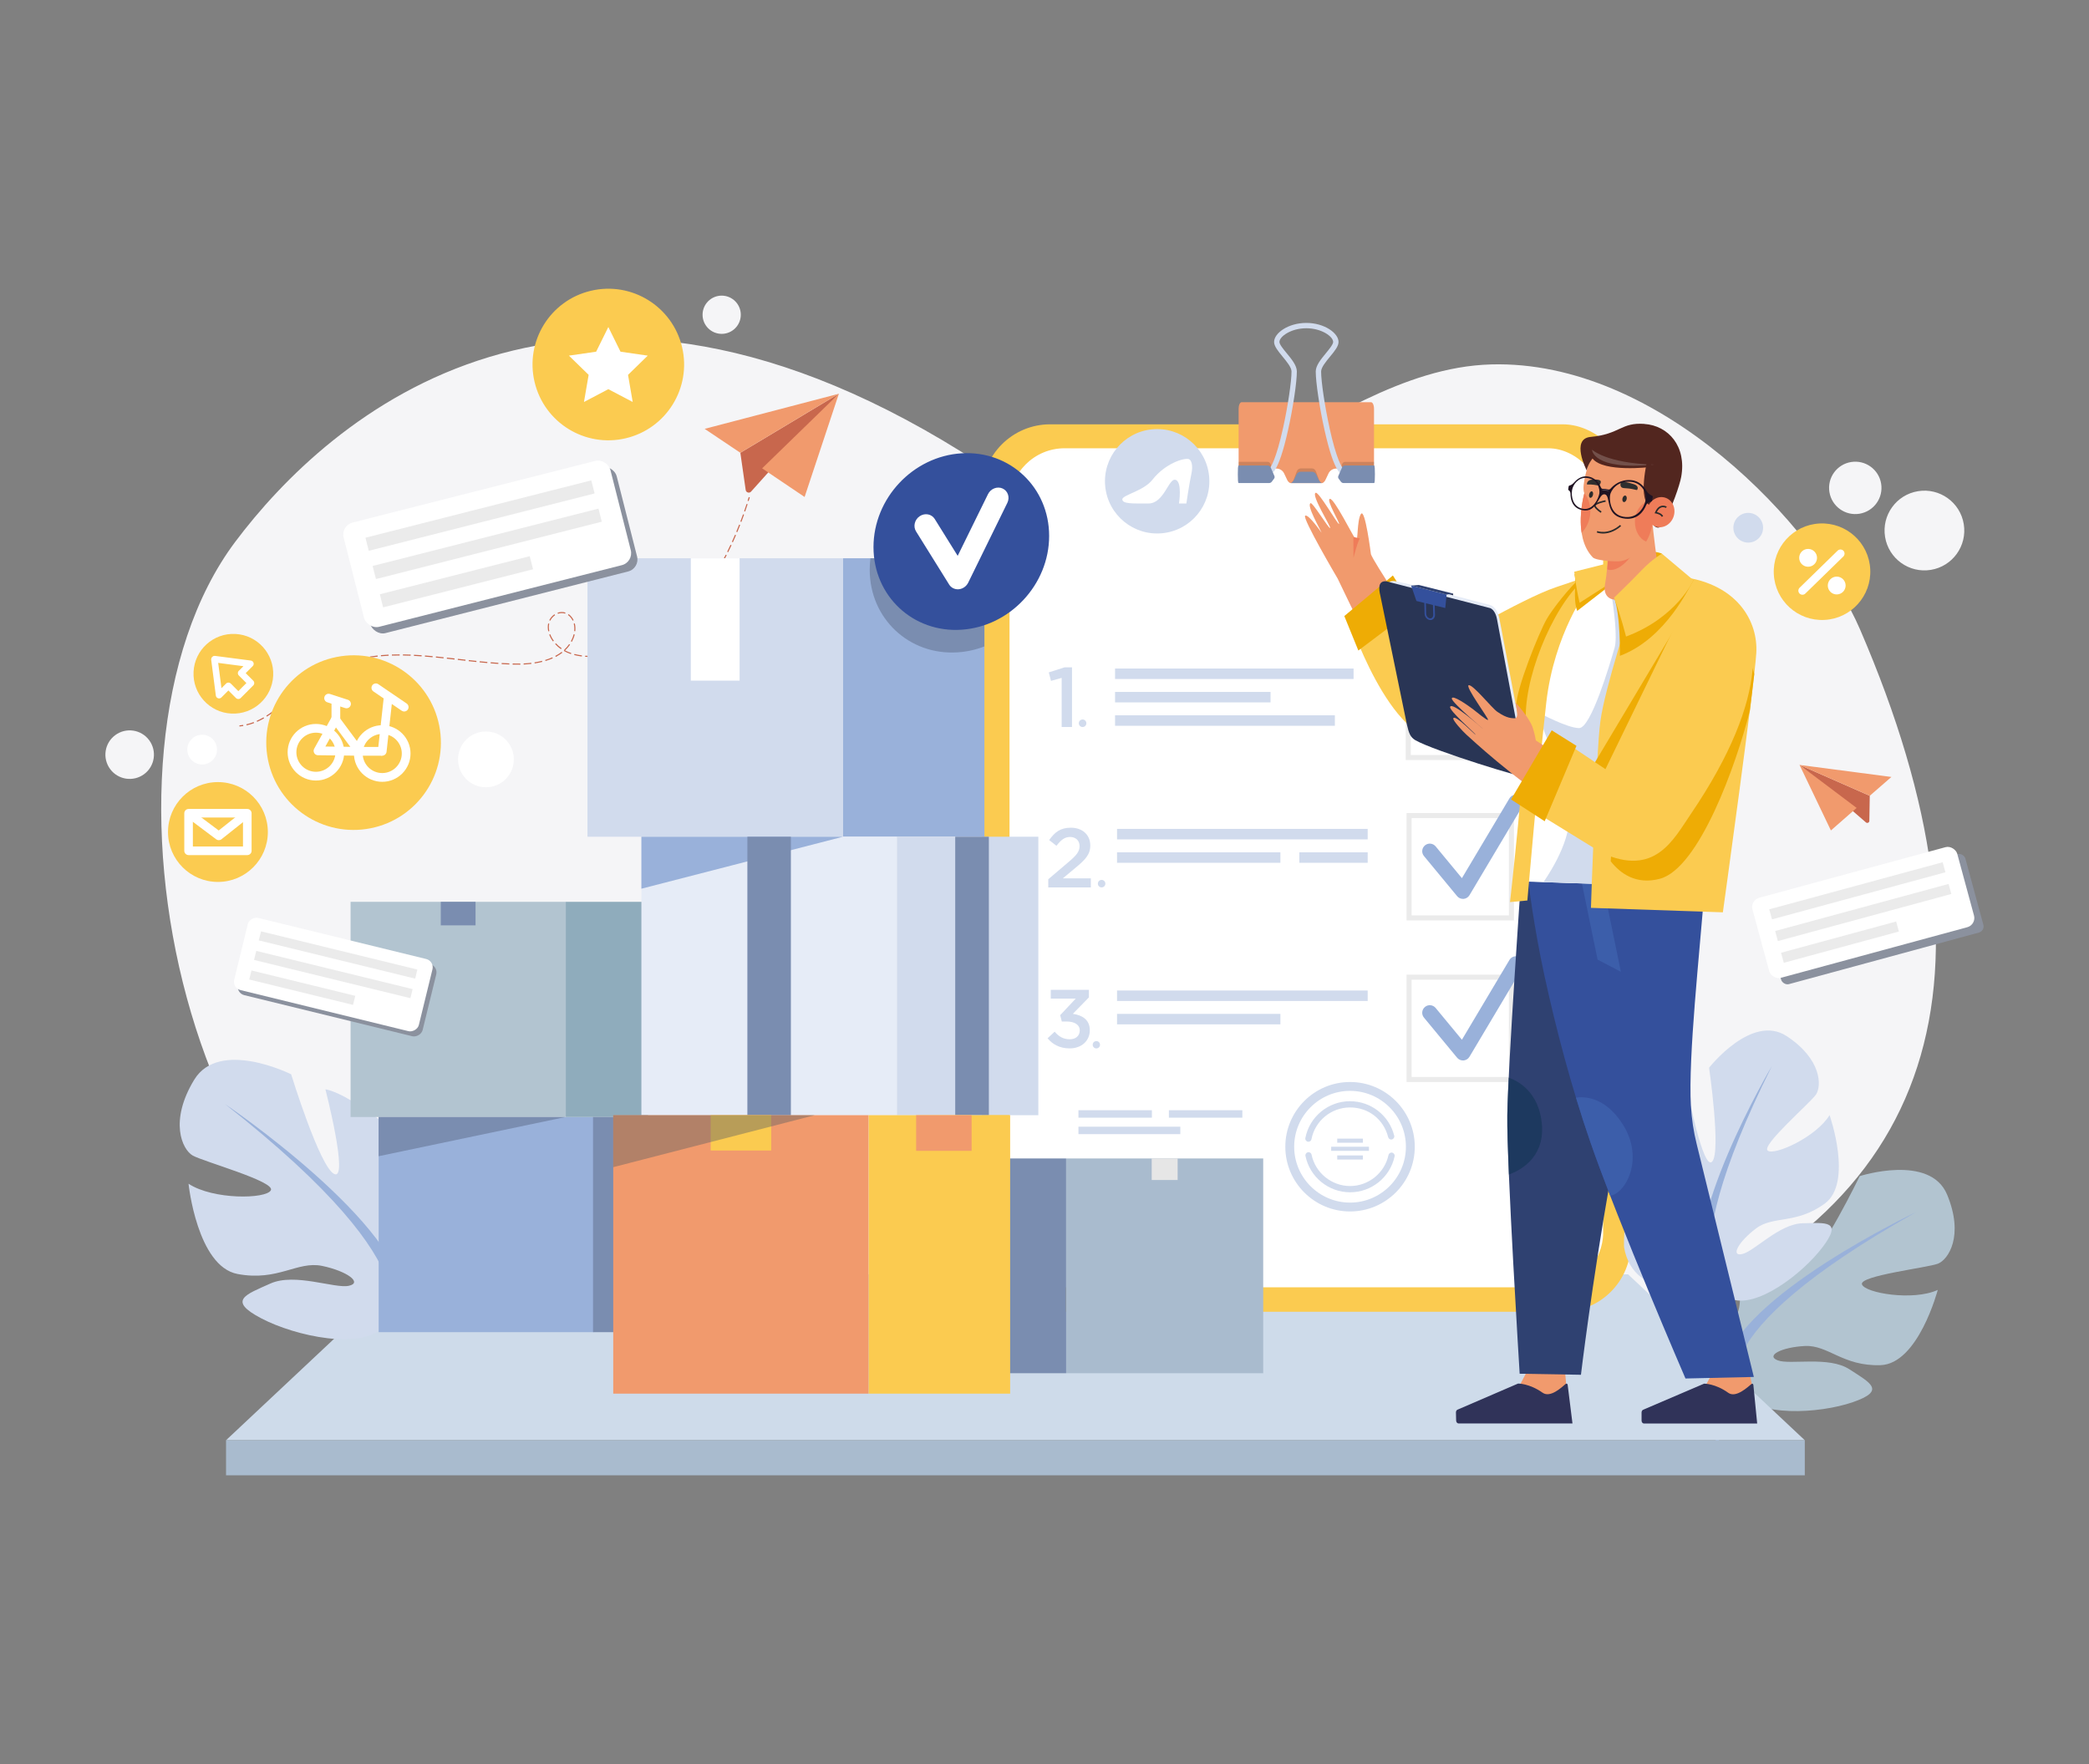 <?xml version="1.0" encoding="UTF-8"?>
<svg xmlns="http://www.w3.org/2000/svg" viewBox="0 0 752 635">
  <rect x="0" y="0" width="752" height="635" fill="#808080" stroke="none"/>
  <defs>
    <style>
      .cls-1 {
        fill: #636363;
        opacity: .44;
      }

      .cls-1, .cls-2 {
        mix-blend-mode: multiply;
      }

      .cls-3 {
        fill: #d1dbed;
      }

      .cls-4 {
        fill: #7a8db0;
      }

      .cls-5 {
        fill: #2b2b2b;
      }

      .cls-6 {
        fill: #c8674d;
      }

      .cls-7 {
        fill: #34509c;
      }

      .cls-8, .cls-9 {
        fill: #fff;
      }

      .cls-10 {
        fill: #cedbea;
      }

      .cls-11 {
        fill: #fbcb50;
      }

      .cls-12 {
        fill: #b2c4d0;
      }

      .cls-13 {
        fill: #f19a6d;
      }

      .cls-14 {
        fill: #3c5eaa;
      }

      .cls-15 {
        fill: #eeac05;
      }

      .cls-16 {
        fill: #52261f;
      }

      .cls-17 {
        isolation: isolate;
      }

      .cls-18 {
        fill: #2f4171;
      }

      .cls-9 {
        opacity: .3;
      }

      .cls-19 {
        opacity: .15;
      }

      .cls-20 {
        fill: #73504a;
      }

      .cls-21 {
        fill: #8b919e;
      }

      .cls-22 {
        fill: #293555;
      }

      .cls-23 {
        fill: #383838;
      }

      .cls-24 {
        fill: #2f2f2f;
      }

      .cls-25 {
        fill: #ef7c59;
      }

      .cls-26 {
        fill: #a9bbce;
      }

      .cls-27 {
        fill: #ebebeb;
      }

      .cls-28 {
        fill: #303359;
      }

      .cls-29 {
        fill: #f5f5f7;
      }

      .cls-30 {
        fill: #010101;
      }

      .cls-31 {
        fill: #99b1da;
      }

      .cls-32 {
        fill: #e6ecf7;
      }

      .cls-33 {
        fill: #8facbc;
      }

      .cls-34 {
        fill: #1f1322;
      }

      .cls-2 {
        fill: #143556;
        opacity: .65;
      }

      .cls-35 {
        fill: #e6e6e6;
      }
    </style>
  </defs>
  <g class="cls-17">
    <g id="Layer_1">
      <g>
        <g>
          <path class="cls-12" d="M669.48,423.34s-14.14,29.17-19.18,30.48c-5.04,1.3,7.22-27.3,7.22-27.3-10.05.32-33.78,15.76-33.78,15.76,0,0,5.66,31.17.45,31.2-5.21.02-3.6-27.86-3.6-27.86-9.23,4.12-16.75,16.49-16.75,16.49-8.85,19.7,16.9,30.05,16.9,30.05l5.72,9.03c5.72,9.03,28.35,7.73,40.5,3.56,12.16-4.18,6.26-6.99-1.2-11.84-7.46-4.85-21.36-1.52-25.81-3.22-4.45-1.7,1.34-4.73,9.75-5.17,8.41-.44,13.65,7.35,27.26,6.9,13.61-.46,20.59-27.08,20.59-27.08-8.91,4.08-26.23,1.11-27.28-2.01-1.05-3.12,23.64-5.99,27.36-7.44,3.72-1.46,9.45-10.01,3.3-24.84-6.15-14.83-31.47-6.68-31.47-6.68Z"/>
          <path class="cls-31" d="M620.74,492.14s1.73,10.85-3.38,24.2l.62,4.8s4.93-17.24,8.49-19.98c0,0-17.78-19.19,63.25-64.82,0,0-64.43,30.46-68.97,55.79Z"/>
        </g>
        <path class="cls-29" d="M536.75,131.18c-63.6,1.81-113.23,81.73-183.89,35.76-147.01-95.65-234.97-16.18-268.17,28.09-58.51,78.02-16.64,265.27,85.84,282.92,41.67,7.18,399.11,5.46,415.34-.32,112.53-40.04,137.74-125.93,83.69-251.1-16.18-37.46-72.27-97.07-132.81-95.35Z"/>
        <g>
          <polygon class="cls-10" points="144.99 458.72 81.37 518.44 649.69 518.44 586.07 458.72 144.99 458.72"/>
          <rect class="cls-26" x="81.37" y="518.44" width="568.32" height="12.63"/>
        </g>
        <g>
          <g>
            <rect class="cls-11" x="353.46" y="152.74" width="233.61" height="319.46" rx="24.58" ry="24.58"/>
            <rect class="cls-8" x="363.41" y="161.36" width="213.7" height="302.04" rx="19.84" ry="19.84"/>
          </g>
          <g>
            <path class="cls-13" d="M493.55,144.78h-46.59c-.59,0-1.08,1.05-1.08,2.36v21.53h13.62c1.17,0,2.24.68,2.75,1.74l1.17,2.46c.17.37.75,1.03,1.16,1.03h11.34c.41,0,.98-.67,1.16-1.03l1.17-2.46c.51-1.06,1.58-1.74,2.75-1.74h13.62v-21.53c0-1.3-.48-2.36-1.08-2.36Z"/>
            <g class="cls-19">
              <path class="cls-30" d="M456.33,166.25h-10.44v2.41h12.08l-.56-1.56c-.19-.52-.61-.85-1.08-.85Z"/>
              <path class="cls-30" d="M483.11,167.11l-.56,1.56h12.08v-2.41h-10.44c-.47,0-.89.33-1.08.85Z"/>
              <path class="cls-30" d="M474.77,172.55l-1.01-2.76c-.27-.72-.83-1.18-1.45-1.18h-4.1c-.62,0-1.18.46-1.45,1.18l-1.02,2.76c-.17.47-.75,1.34-1.16,1.34h11.34c-.41,0-.98-.86-1.16-1.34Z"/>
            </g>
            <path class="cls-3" d="M478.58,153.86c-1.68-7.64-3-16.49-3-20.14,0-1.45,1.71-3.53,3.22-5.36,1.64-1.99,3.05-3.71,3.05-5.27,0-3.17-5.07-6.85-11.6-6.85s-11.6,3.68-11.6,6.85c0,1.56,1.42,3.28,3.05,5.27,1.51,1.83,3.22,3.91,3.22,5.36,0,3.65-1.32,12.5-3,20.14-2.51,11.39-4.53,14.79-5.22,14.99h-3.14v1.93h3.14c.93,0,3.42,0,6.99-16.02,1.77-7.91,3.15-17.15,3.15-21.04,0-2.14-1.86-4.4-3.66-6.58-1.23-1.49-2.61-3.18-2.61-4.05,0-1.94,4.15-4.93,9.67-4.93s9.67,2.99,9.67,4.93c0,.87-1.39,2.56-2.61,4.05-1.8,2.19-3.66,4.45-3.66,6.58,0,3.89,1.38,13.13,3.15,21.04,3.58,16.02,6.06,16.02,6.99,16.02h3.14v-1.93h-3.11c-.72-.2-2.74-3.6-5.25-14.99Z"/>
            <g>
              <path class="cls-4" d="M457.41,168.27c-.19-.43-.61-.71-1.08-.71h-10.44c-.26,0-.3,1.42-.3,3.16s.04,3.16.3,3.16h10.98c.37,0,.72-.18.95-.48l.83-1.12c.2-.27.24-.63.11-.94l-1.34-3.08Z"/>
              <path class="cls-4" d="M494.63,167.56h-10.44c-.47,0-.89.28-1.08.71l-1.34,3.08c-.13.31-.09.67.11.94l.83,1.12c.22.3.57.48.95.48h10.98c.26,0,.3-1.42.3-3.16s-.04-3.16-.3-3.16Z"/>
              <path class="cls-4" d="M474.77,172.86l-1.01-2.13c-.27-.56-.83-.91-1.45-.91h-4.1c-.62,0-1.18.36-1.45.91l-1.02,2.13c-.17.37-.75,1.03-1.16,1.03h11.34c-.41,0-.98-.67-1.16-1.03Z"/>
            </g>
          </g>
          <g>
            <rect class="cls-3" x="388.22" y="399.65" width="26.44" height="2.68"/>
            <rect class="cls-3" x="420.78" y="399.65" width="26.44" height="2.68"/>
            <rect class="cls-3" x="388.22" y="405.58" width="36.67" height="2.68"/>
          </g>
          <g>
            <g>
              <path class="cls-27" d="M506.04,273.59h38.65v-38.65h-38.65v38.65ZM507.86,236.76h35.01v35.01h-35.01v-35.01Z"/>
              <path class="cls-31" d="M546.81,228.7c-1.3-.77-2.97-.35-3.74.95l-17.11,28.72-9.46-11.44c-.96-1.16-2.68-1.33-3.84-.36-1.16.96-1.33,2.68-.36,3.84l11.93,14.43c.52.63,1.29.99,2.1.99.07,0,.14,0,.21,0,.89-.07,1.68-.56,2.14-1.32l19.09-32.05c.77-1.3.35-2.97-.95-3.74Z"/>
            </g>
            <g>
              <g>
                <rect class="cls-3" x="401.4" y="240.65" width="85.86" height="3.77"/>
                <rect class="cls-3" x="401.4" y="257.49" width="79.13" height="3.77"/>
                <rect class="cls-3" x="401.4" y="249.07" width="55.97" height="3.77"/>
              </g>
              <g>
                <polygon class="cls-3" points="377.54 242.04 378.34 245.09 382.18 244.02 382.18 261.7 385.9 261.7 385.9 240.21 383.27 240.21 377.54 242.04"/>
                <path class="cls-3" d="M389.71,258.99c-.75,0-1.36.61-1.36,1.36s.61,1.36,1.36,1.36,1.36-.61,1.36-1.36-.61-1.36-1.36-1.36Z"/>
              </g>
            </g>
          </g>
          <g>
            <g>
              <path class="cls-27" d="M506.34,331.33h38.65v-38.65h-38.65v38.65ZM508.16,294.5h35.01v35.01h-35.01v-35.01Z"/>
              <path class="cls-31" d="M547.11,286.44c-1.3-.77-2.97-.35-3.74.95l-17.11,28.72-9.46-11.44c-.96-1.16-2.68-1.33-3.84-.36-1.16.96-1.33,2.68-.36,3.84l11.93,14.43c.52.63,1.29.99,2.1.99.07,0,.14,0,.21,0,.89-.07,1.68-.56,2.14-1.32l19.09-32.05c.77-1.3.35-2.97-.95-3.74Z"/>
            </g>
            <g>
              <g>
                <path class="cls-3" d="M386.97,312.54c3.72-3.09,5.51-4.87,5.51-8.2,0-3.84-2.85-6.39-6.99-6.39-3.78,0-5.78,1.6-7.81,4.45l2.63,2.06c1.63-2.12,2.97-3.18,4.9-3.18s3.42,1.21,3.42,3.3c0,1.91-1.06,3.27-3.97,5.72l-7.3,6.21v2.94h15.32v-3.27h-10.08l4.36-3.63Z"/>
                <path class="cls-3" d="M396.56,316.74c-.74,0-1.35.6-1.35,1.35s.6,1.35,1.35,1.35,1.35-.6,1.35-1.35-.6-1.35-1.35-1.35Z"/>
              </g>
              <g>
                <rect class="cls-3" x="402.11" y="298.38" width="90.23" height="3.77"/>
                <g>
                  <rect class="cls-3" x="467.74" y="306.81" width="24.6" height="3.77"/>
                  <rect class="cls-3" x="402.11" y="306.81" width="58.81" height="3.77"/>
                </g>
              </g>
            </g>
          </g>
          <g>
            <g>
              <path class="cls-27" d="M506.34,389.49h38.65v-38.65h-38.65v38.65ZM508.16,352.66h35.01v35.01h-35.01v-35.01Z"/>
              <path class="cls-31" d="M547.11,344.6c-1.3-.77-2.97-.35-3.74.95l-17.11,28.72-9.46-11.44c-.96-1.16-2.68-1.33-3.84-.36-1.16.96-1.33,2.68-.36,3.84l11.93,14.43c.52.63,1.29.99,2.1.99.07,0,.14,0,.21,0,.89-.07,1.68-.56,2.14-1.33l19.09-32.05c.77-1.3.35-2.97-.95-3.74Z"/>
            </g>
            <g>
              <rect class="cls-3" x="402.11" y="356.55" width="90.23" height="3.77"/>
              <rect class="cls-3" x="402.11" y="364.97" width="58.81" height="3.77"/>
            </g>
            <g>
              <path class="cls-3" d="M386.2,364.96l5.78-5.92v-2.73h-13.72v3.17h8.98l-5.6,5.95.59,2.28h1.69c2.9,0,4.77,1.16,4.77,3.2s-1.54,3.2-3.58,3.2c-2.31,0-3.97-.98-5.45-2.73l-2.55,2.37c1.75,2.13,4.32,3.64,7.94,3.64,4.3,0,7.26-2.73,7.26-6.55s-2.81-5.42-6.1-5.89Z"/>
              <path class="cls-3" d="M394.67,374.76c-.73,0-1.32.59-1.32,1.32s.59,1.32,1.32,1.32,1.32-.59,1.32-1.32-.59-1.32-1.32-1.32Z"/>
            </g>
          </g>
          <g>
            <path class="cls-3" d="M501.16,414.92c-.61-.13-1.2.26-1.33.86-1.39,6.47-7.21,11.16-13.83,11.16s-12.52-4.75-13.86-11.29c-.12-.61-.72-1-1.32-.87-.61.12-1,.72-.88,1.32,1.55,7.59,8.31,13.09,16.06,13.09s14.42-5.44,16.03-12.93c.13-.61-.26-1.2-.86-1.33Z"/>
            <path class="cls-3" d="M485.99,396.4c-7.84,0-14.61,5.58-16.09,13.26-.12.61.28,1.2.89,1.32.07.01.14.02.21.02.53,0,1-.37,1.1-.91,1.28-6.63,7.12-11.44,13.89-11.44s12.14,4.4,13.72,10.69c.15.6.76.97,1.36.82.6-.15.97-.76.82-1.36-1.83-7.29-8.37-12.39-15.9-12.39Z"/>
            <path class="cls-3" d="M485.99,389.49c-12.85,0-23.3,10.45-23.3,23.3s10.45,23.3,23.3,23.3,23.3-10.45,23.3-23.3-10.45-23.3-23.3-23.3ZM485.99,432.9c-11.09,0-20.11-9.02-20.11-20.11s9.02-20.11,20.11-20.11,20.11,9.02,20.11,20.11-9.02,20.11-20.11,20.11Z"/>
            <g>
              <rect class="cls-3" x="481.38" y="409.87" width="9.23" height="1.48"/>
              <rect class="cls-3" x="481.38" y="415.92" width="9.23" height="1.48"/>
              <rect class="cls-3" x="479.2" y="412.79" width="13.59" height="1.48"/>
            </g>
          </g>
        </g>
        <g>
          <path class="cls-3" d="M632.04,442.26c6.3-4.76,14.47-1.46,24.81-8.98,10.34-7.52,1.76-31.87,1.76-31.87-4.78,7.86-19.8,14.66-22.26,12.79-2.46-1.87,15.23-17.09,17.35-20.17,2.12-3.09,2.08-12.75-10.5-21.04-12.58-8.29-27.96,11.36-27.96,11.36,0,0,4.36,30.11,1.13,33.77-3.23,3.66-8.75-25.01-8.75-25.01-7.64,5.54-17.96,30.01-17.96,30.01,0,0,20.79,21.25,16.76,24.01-4.03,2.76-17.45-19.76-17.45-19.76-5.01,8.06-4.34,21.62-4.34,21.62,3.49,19.96,28.94,14.46,28.94,14.46l9.2,4c9.2,4,26.09-8.9,33.35-18.54,7.25-9.64,1.18-8.73-7.16-8.57-8.35.16-17.4,10.05-21.75,11.07-4.36,1.02-1.45-4.38,4.86-9.14Z"/>
          <path class="cls-31" d="M613.55,463.44s7.05,7.52,10.1,20.59l3.01,3.41s-5.23-15.99-3.91-19.99c0,0-23.91-5.56,15.06-83.64,0,0-34.05,57.56-24.25,79.63Z"/>
        </g>
        <g>
          <g>
            <path class="cls-6" d="M268.43,176.37c.13.94,1.31,1.3,1.94.59l31.61-35.23-35.47,21.26,1.92,13.38Z"/>
            <polygon class="cls-13" points="266.51 162.99 301.98 141.73 253.66 154.37 266.51 162.99"/>
            <polygon class="cls-13" points="289.64 178.9 301.98 141.73 274.35 168.59 289.64 178.9"/>
          </g>
          <g>
            <path class="cls-6" d="M269.12,180.25l.38.12c.14-.44.28-.88.41-1.32l-.38-.12c-.13.44-.27.88-.41,1.32Z"/>
            <path class="cls-6" d="M160.84,237.11c.92.1,1.84.2,2.76.31l.04-.39c-.92-.1-1.84-.21-2.76-.31l-.04.39Z"/>
            <path class="cls-6" d="M206.7,227.18l.39.04c.1-.95.06-1.92-.18-2.82l-.38.1c.22.86.27,1.78.17,2.68Z"/>
            <path class="cls-6" d="M206.14,223.42l.36-.17c-.41-.87-1.08-1.69-1.82-2.19l-.22.33c.68.46,1.3,1.22,1.69,2.03Z"/>
            <path class="cls-6" d="M203.44,220.89l.12-.38c-.91-.29-1.91-.27-2.85.06l.13.37c.86-.3,1.77-.32,2.6-.06Z"/>
            <path class="cls-6" d="M149,236.09c.89.04,1.82.1,2.76.17l.03-.39c-.95-.07-1.88-.12-2.77-.17l-.02.39Z"/>
            <path class="cls-6" d="M156.9,236.7c.92.09,1.84.19,2.76.28l.04-.39c-.92-.1-1.84-.19-2.76-.28l-.04.39Z"/>
            <path class="cls-6" d="M152.95,236.35c.89.07,1.79.15,2.76.24l.04-.39c-.97-.09-1.88-.17-2.77-.24l-.03.39Z"/>
            <path class="cls-6" d="M164.78,237.55c.92.11,1.84.21,2.76.31l.04-.39c-.92-.1-1.84-.21-2.76-.31l-.04.39Z"/>
            <path class="cls-6" d="M176.61,238.78c.95.08,1.88.15,2.77.21l.03-.39c-.88-.06-1.81-.13-2.76-.21l-.03.39Z"/>
            <path class="cls-6" d="M197.74,227.18c-.19-.88-.23-1.8-.03-2.67l-.38-.09c-.21.93-.17,1.9.03,2.84l.39-.08Z"/>
            <path class="cls-6" d="M184.54,238.84v.39c.92.02,1.85.04,2.77.02v-.39c-.93.02-1.85,0-2.77-.02Z"/>
            <path class="cls-6" d="M180.57,239.06c.95.05,1.88.1,2.78.13v-.39c-.88-.03-1.81-.08-2.75-.13l-.02.39Z"/>
            <path class="cls-6" d="M145.05,235.96c.89.01,1.83.04,2.77.07l.02-.39c-.95-.04-1.88-.06-2.78-.07v.39Z"/>
            <path class="cls-6" d="M172.66,238.42c.92.09,1.84.18,2.76.26l.03-.39c-.92-.08-1.84-.17-2.76-.26l-.04.39Z"/>
            <path class="cls-6" d="M168.72,238c.92.1,1.84.2,2.76.3l.04-.39c-.92-.1-1.84-.2-2.76-.3l-.04.39Z"/>
            <path class="cls-6" d="M108.14,247.64l.25.3c.78-.65,1.43-1.17,2.16-1.72l-.24-.31c-.73.56-1.39,1.08-2.18,1.74Z"/>
            <path class="cls-6" d="M102.16,252.84l.26.3c.74-.63,1.47-1.27,2.09-1.83l-.26-.3c-.63.55-1.35,1.19-2.09,1.82Z"/>
            <path class="cls-6" d="M99.1,255.35l.24.31c.68-.52,1.39-1.1,2.17-1.75l-.25-.3c-.77.65-1.48,1.22-2.15,1.74Z"/>
            <path class="cls-6" d="M105.13,250.23l.26.3c.67-.59,1.38-1.21,2.09-1.82l-.26-.3c-.71.61-1.42,1.24-2.09,1.82Z"/>
            <path class="cls-6" d="M88.69,260.72l.09.38c.89-.2,1.79-.48,2.68-.81l-.14-.37c-.87.33-1.75.6-2.62.8Z"/>
            <path class="cls-6" d="M95.87,257.62l.21.33c.75-.47,1.5-.99,2.3-1.57l-.23-.32c-.79.58-1.54,1.09-2.28,1.56Z"/>
            <path class="cls-6" d="M188.49,238.82l.02.39s.24-.01.25-.01c.86-.05,1.71-.12,2.53-.22l-.05-.39c-.89.11-1.83.19-2.75.23Z"/>
            <path class="cls-6" d="M92.41,259.48l.16.36c.82-.36,1.65-.79,2.49-1.27l-.2-.34c-.82.47-1.65.89-2.45,1.25Z"/>
            <path class="cls-6" d="M125.42,238.08l.12.38c.87-.27,1.77-.52,2.66-.75l-.1-.38c-.9.23-1.8.48-2.68.75Z"/>
            <path class="cls-6" d="M111.27,245.19l.23.32c.75-.54,1.52-1.07,2.28-1.56l-.21-.33c-.77.5-1.54,1.02-2.3,1.57Z"/>
            <path class="cls-6" d="M137.11,235.84l.03.39c.9-.08,1.84-.14,2.76-.19l-.02-.39c-.93.04-1.87.11-2.78.19Z"/>
            <path class="cls-6" d="M129.26,237.05l.09.38c.89-.2,1.8-.38,2.71-.54l-.07-.39c-.92.16-1.84.34-2.73.55Z"/>
            <path class="cls-6" d="M133.17,236.31l.06.39c.89-.14,1.81-.26,2.74-.35l-.04-.39c-.93.1-1.86.22-2.76.36Z"/>
            <path class="cls-6" d="M114.58,242.99l.21.34c.79-.48,1.59-.94,2.4-1.37l-.19-.35c-.81.43-1.62.9-2.42,1.38Z"/>
            <path class="cls-6" d="M141.09,236c.9-.03,1.83-.04,2.77-.04v-.39c-.94,0-1.88.01-2.78.04v.39Z"/>
            <path class="cls-6" d="M118.05,241.05l.18.35c.82-.41,1.66-.81,2.5-1.17l-.16-.36c-.85.37-1.69.76-2.52,1.18Z"/>
            <path class="cls-6" d="M121.68,239.41l.15.37c.85-.34,1.72-.66,2.59-.96l-.13-.37c-.88.3-1.76.62-2.61.97Z"/>
            <path class="cls-6" d="M251.29,215.34l.31.25c.57-.71,1.14-1.46,1.7-2.21l-.32-.24c-.55.75-1.12,1.48-1.69,2.2Z"/>
            <path class="cls-6" d="M248.73,218.36l.29.26c.61-.68,1.22-1.39,1.81-2.11l-.3-.25c-.59.72-1.2,1.42-1.8,2.1Z"/>
            <path class="cls-6" d="M253.68,212.18l.32.23c.53-.74,1.07-1.51,1.59-2.29l-.33-.22c-.52.77-1.05,1.54-1.58,2.28Z"/>
            <path class="cls-6" d="M243.12,223.94l.26.3c.69-.6,1.38-1.23,2.06-1.88l-.27-.28c-.67.64-1.36,1.27-2.04,1.87Z"/>
            <path class="cls-6" d="M236.82,228.69l.21.33c.77-.5,1.55-1.02,2.3-1.57l-.23-.32c-.75.54-1.52,1.06-2.28,1.56Z"/>
            <path class="cls-6" d="M255.91,208.91l.33.22c.5-.77,1-1.56,1.48-2.35l-.34-.21c-.48.79-.98,1.58-1.48,2.34Z"/>
            <path class="cls-6" d="M246.01,221.24l.28.28c.65-.64,1.3-1.32,1.93-2.01l-.29-.27c-.63.68-1.28,1.35-1.92,1.99Z"/>
            <path class="cls-6" d="M240.06,226.43l.24.31c.73-.55,1.47-1.14,2.18-1.73l-.25-.3c-.71.59-1.44,1.17-2.16,1.72Z"/>
            <path class="cls-6" d="M266.52,187.73l.37.14c.33-.86.65-1.73.96-2.61l-.37-.13c-.31.87-.64,1.75-.96,2.6Z"/>
            <path class="cls-6" d="M267.87,184.01l.37.13c.3-.87.6-1.76.89-2.63l-.37-.12c-.29.87-.58,1.76-.89,2.63Z"/>
            <path class="cls-6" d="M258,205.55l.34.2c.47-.79.93-1.6,1.39-2.41l-.34-.19c-.45.81-.92,1.62-1.38,2.4Z"/>
            <path class="cls-6" d="M265.05,191.41l.36.15c.35-.85.7-1.71,1.04-2.58l-.37-.14c-.34.86-.69,1.72-1.04,2.57Z"/>
            <path class="cls-6" d="M259.96,202.11l.35.19c.44-.81.87-1.63,1.29-2.46l-.35-.18c-.42.82-.85,1.65-1.29,2.45Z"/>
            <path class="cls-6" d="M261.78,198.6l.35.18c.41-.82.81-1.66,1.2-2.5l-.36-.17c-.39.84-.79,1.68-1.2,2.49Z"/>
            <path class="cls-6" d="M263.47,195.03l.36.16c.38-.83.76-1.69,1.12-2.54l-.36-.16c-.36.85-.74,1.7-1.12,2.53Z"/>
            <path class="cls-6" d="M229.87,232.39l.16.36c.85-.36,1.69-.76,2.52-1.17l-.18-.35c-.82.41-1.67.8-2.5,1.16Z"/>
            <path class="cls-6" d="M199.89,236.11l.18.35c.86-.45,1.66-.95,2.37-1.5l-.24-.31c-.69.53-1.47,1.03-2.31,1.46Z"/>
            <path class="cls-6" d="M205.21,232.07l-.33-.22c-.5.73-1.11,1.42-1.79,2.05l.11.12s-.03-.02-.05-.03l-.19.34c.81.45,1.66.81,2.57,1.12l.12-.37c-.79-.26-1.53-.58-2.24-.94.68-.63,1.28-1.32,1.79-2.06Z"/>
            <path class="cls-6" d="M201.94,233.68l.23-.32c-.75-.52-1.44-1.13-2.05-1.79l-.29.27c.63.69,1.34,1.31,2.12,1.85Z"/>
            <path class="cls-6" d="M197.73,223.26l.36.17c.39-.81.99-1.49,1.73-1.98l-.22-.33c-.8.53-1.45,1.27-1.87,2.14Z"/>
            <path class="cls-6" d="M196.25,237.56l.11.38c.93-.28,1.81-.6,2.63-.96l-.16-.36c-.8.36-1.67.67-2.58.95Z"/>
            <path class="cls-6" d="M197.7,228.43c.32.85.77,1.68,1.36,2.47l.32-.23c-.56-.76-1-1.56-1.31-2.37l-.37.14Z"/>
            <path class="cls-6" d="M206.5,228.32c-.21.88-.56,1.73-.99,2.52l.35.19c.45-.82.81-1.71,1.03-2.62l-.38-.09Z"/>
            <path class="cls-6" d="M222.39,234.85l.09.38c.91-.21,1.8-.45,2.69-.72l-.11-.38c-.88.26-1.77.5-2.67.71Z"/>
            <path class="cls-6" d="M226.18,233.78l.12.37c.88-.29,1.76-.61,2.62-.95l-.15-.37c-.85.34-1.72.66-2.59.94Z"/>
            <path class="cls-6" d="M206.69,235.79c.87.23,1.79.4,2.75.52l.05-.39c-.94-.12-1.85-.29-2.7-.51l-.1.38Z"/>
            <path class="cls-6" d="M233.42,230.68l.19.35c.81-.43,1.62-.9,2.42-1.38l-.21-.34c-.79.48-1.59.94-2.4,1.37Z"/>
            <path class="cls-6" d="M192.41,238.42l.06.39c.95-.15,1.87-.33,2.74-.55l-.1-.38c-.86.22-1.77.4-2.7.55Z"/>
            <path class="cls-6" d="M218.52,235.61l.06.39c.89-.14,1.81-.31,2.74-.51l-.08-.39c-.92.2-1.83.37-2.72.51Z"/>
            <path class="cls-6" d="M210.66,236.03l-.03.39c.89.07,1.83.09,2.79.07v-.39c-.96.02-1.88,0-2.76-.06Z"/>
            <path class="cls-6" d="M214.6,236.04l.02.39c.89-.05,1.83-.14,2.78-.26l-.05-.39c-.94.12-1.86.21-2.75.26Z"/>
            <path class="cls-6" d="M86.18,261.12l.03.39c.46-.04.93-.1,1.38-.17l-.06-.39c-.45.07-.9.13-1.36.17Z"/>
          </g>
        </g>
        <g>
          <polygon class="cls-13" points="549.58 493.88 547.31 498.19 545.61 500.31 557.39 508.75 563.78 498.2 563.44 494.36 549.58 493.88"/>
          <path class="cls-28" d="M563.64,498.15c-1.29,1.07-5.5,5.19-8.33,3.19-4.77-3.37-8.83-3.3-8.83-3.3l-21.8,9.4c-.35.14-.58.55-.57,1l.07,2.92c.01.58.41,1.05.89,1.05h40.99l-1.73-13.9c-.05-.39-.41-.58-.67-.36Z"/>
          <polygon class="cls-13" points="616.63 493.93 614.26 498.23 612.51 500.34 624.02 508.76 630.64 498.24 629.31 492.15 616.63 493.93"/>
          <path class="cls-28" d="M630.51,498.19c-1.31,1.06-5.6,5.18-8.37,3.18-4.66-3.36-8.7-3.29-8.7-3.29l-21.92,9.38c-.35.14-.59.54-.59,1v2.91c0,.58.38,1.05.85,1.05h40.77l-1.37-13.87c-.04-.39-.39-.58-.66-.36Z"/>
          <path class="cls-18" d="M542.6,401.36c-.24,17.55,4.45,93.14,4.45,93.14l22.06.38s15.37-129.05,38.13-173.22l-59.73-4.37s-4.66,66.28-4.9,84.06Z"/>
          <path class="cls-2" d="M543.1,387.93c-.27,5.58-.45,10.27-.5,13.43-.06,4.31.18,12.11.57,21.44,3.74-1.33,12.66-5.75,11.92-17.51-.81-12.81-9.6-16.57-12-17.36Z"/>
          <path class="cls-7" d="M608.69,398.07c-.99-17.83,3.12-54.53,4.95-78.56l-63.5-2.23s1.98,16.13,5.79,33.74c4.19,19.36,9.79,40.52,16.57,60.09,10.36,29.92,34.24,85.11,34.24,85.11l24.61-.56-20.56-83.76c-1.13-4.51-1.83-9.14-2.09-13.82Z"/>
          <polygon class="cls-14" points="569.45 317.96 575.1 345.43 583.48 349.82 577.01 318.23 569.45 317.96"/>
          <path class="cls-14" d="M567.32,395.12c1.64,5.4,3.37,10.75,5.18,15.99,1.98,5.71,4.45,12.33,7.15,19.32,5.51-.8,12.35-13.15,4.63-25.51-6.46-10.34-14.23-10.22-16.96-9.8Z"/>
        </g>
        <g>
          <g>
            <path class="cls-13" d="M489.91,185.01c-1.48,2.29-1.01,10.35-1.78,9.36-1.13-1.45-7.86-15.01-9.39-14.8-1.54.21,3.87,9.1,3.27,9.06-.61-.04-7.26-11.7-8.39-11.24-1.8.73,5.75,12.55,5.19,12.7-.56.15-6.32-9.41-7.05-8.96-1.45.88,3.24,8.88,3.99,10.67,0,0-4.72-6.87-5.91-6.16-1.22.72,11.7,22.65,11.7,22.65,0,0,8.3,17.47,12.69,25.62l14.23-10.74s-13.73-20.46-14.95-23.65c0,0-2.11-16.79-3.59-14.5Z"/>
            <path class="cls-25" d="M487.22,200.87s1.72-6.76,2.35-7.03l-2.38-.55.04,7.57Z"/>
          </g>
          <path class="cls-11" d="M517.57,233.45l-16.86-25.39-15.61,13.32s15.21,47.14,34.93,45.01c19.71-2.14,49.22-21.62,49.22-21.62l11.87-40.54s-8.82,3.08-21.07,7.17c-12.26,4.09-42.47,22.04-42.47,22.04Z"/>
          <polygon class="cls-15" points="483.93 221.76 488.98 234.17 508.95 219.14 501.41 207.15 483.93 221.76"/>
          <path class="cls-15" d="M575.65,206.12c-2,.69-4.48,1.53-7.32,2.5-3.06,2.57-9.31,10.33-11.54,14.22-2.87,5-10.94,25.13-10.94,30.94l2.98,5.11c10.04-5.21,20.42-14.11,20.42-14.11l9.82-33.56-3.15.3-.27-5.39Z"/>
          <path class="cls-8" d="M604.57,207.12l-8.32-5.88.07.46-10.43,10.95-7.05.33v-6.12s-6.07,2.09-6.07,2.09c-1.91.24-8.15,8.26-11.02,12.74-3.11,4.85-7.1,16.34-7.38,22.13l-6.86,73.46,66.14,2.22s16.06-61.47,15.15-84.26c-.59-14.81-24.23-28.13-24.23-28.13Z"/>
          <path class="cls-3" d="M604.57,207.12l-8.32-5.88.07.46-10.43,10.95-5.92.28c1.1,7,2.29,16.59,1.26,20.21-1.7,5.96-8.51,28.95-12.77,28.95s-14.25-5.39-15.25-5.92v.12c.91,2.28,11.02,27.54,11.63,37.32.64,10.24-9.16,23.81-9.16,23.81l.06.14,57.89,1.94s16.06-61.47,15.15-84.26c-.59-14.81-24.23-28.13-24.23-28.13Z"/>
          <path class="cls-11" d="M549.26,257.75c0,16.46-5.68,66.97-5.68,66.97l6.24-.57s3.97-46.26,6.81-71.23c2.84-24.97,15.04-41.15,15.04-41.15l.28-4.54c-11.35,7.95-22.7,34.05-22.7,50.51Z"/>
          <path class="cls-11" d="M607.93,208.03c-6.69,6.08-20.87,11.35-20.87,11.35,0,0-9.32,28.21-10.94,40.16-1.62,11.95-3.41,67.26-3.41,67.26l47.49,1.61s11.43-82.29,12.04-93.43c.61-11.14-6.48-23.7-24.31-26.94Z"/>
          <path class="cls-15" d="M608.99,240.15c-4.53,9.7-19.37,36.84-27.92,51.94-.46,6.48-.89,12.68-1.25,17.94,3.47,4.42,9.16,8.56,17.68,6.31,14.05-3.7,27.45-40.77,32.41-60.5.64-5.06,1.18-9.58,1.59-13.19-2.27-10.89-17.34-13.57-22.5-2.5Z"/>
          <path class="cls-15" d="M619.75,215.1c-7.21-1.5-15.23,8.47-15.23,8.47l-33.02,55.28-1.92,22.34c18.23,10.28,26-1.95,33.42-10.62,12.38-14.46,20.07-27.24,24.15-38.05,1.17-8.64,1.86-16.23,1.65-21.35-.24-5.86-4.31-11.48-9.04-16.08Z"/>
          <g>
            <path class="cls-32" d="M539.81,222.89c-.47-2.5-1.59-4.33-3.07-5,0,0-25.52-6.91-34.35-8.67-2.71-.54-4.26,1.66-3.36,5.75l8.88,45.17c.6,2.98,1.91,5.19,3.61,6.1l35.34,11.54c3.55.64,2.92-2.32,2.69-3.49l-9.75-51.4Z"/>
            <path class="cls-22" d="M536.52,218.93l-37.46-9.68c-3.03-.25-2.76,2.7-2.18,5.07l9.58,46.52c.72,3.12,1.22,4.55,3.06,5.62,6.45,3.75,40.21,14.17,40.03,13.24l-10.68-56.93c-.37-1.9-1.23-3.3-2.35-3.84Z"/>
            <path class="cls-13" d="M551.75,261.92c-1.33-3.86-6.24-9.08-6.24-9.08.35,1.95,1.4,5.92-.35,5.72-.8-.09-2.48.22-6.17-2.35-2.02-1.41-8.71-9.8-10.26-9.56-1.55.24,7.32,12.18,6.94,12.49-.39.31-4.18-2.93-5.55-3.95-1.71-1.28-7.27-5.21-7.5-3.77-.22,1.44,13.59,12.87,10.81,10.61-.18-.15-10.62-9.51-11.41-7.6-.52,1.27,8.98,9.49,9.17,10.02.19.53-7.35-7.44-8.03-5.88-.3.68,3.4,4.72,4.76,5.92,2.37,2.1,14.82,13.98,36.92,29.12l6.66-14.77-18.62-12.31s-.43-2.58-1.13-4.61Z"/>
          </g>
          <path class="cls-11" d="M620.93,214.91c-8.29-5.06-17.3,9.11-17.3,9.11l-25.7,52.86-19.46-13.05-13.69,23.59,31.78,19.55c19.16,8.78,25.69-4.51,32.21-14.11,28.72-42.29,26.18-69.39,12.16-77.95Z"/>
          <polygon class="cls-15" points="543.95 287.78 556.06 295.63 567.5 268.48 558.59 262.89 543.95 287.78"/>
          <path class="cls-15" d="M578.51,204.32l-1.8,2.84c4.6,7.4,20.78.33,21.55-7.86-6.88-2.96-19.75,5.01-19.75,5.01Z"/>
          <path class="cls-15" d="M594.8,201.71l-13.76,13.44c2.4,6.46,2.08,20.94,2.08,20.94,16.83-6.27,25.21-25.37,26.5-27.21-2.16-1.27-14.9-7.62-14.9-7.62l.07.46Z"/>
          <path class="cls-15" d="M567.76,219.91l10.11-7.83,1.14-7.79c-3.09.56-8.12,1.72-12.24,2.45.86,2.58-.67,8.63.99,13.17Z"/>
          <path class="cls-11" d="M568.62,216.98l9.64-6.15.76-8.12-12.31,3.09s.33,4.28,1.91,11.18Z"/>
          <path class="cls-13" d="M577.18,196.1s0,0-.04.04c.66-.1,1.21-.2,1.57-.25.14-.95.35,7.42-.93,14.42-1.34,7.33,7.32,7.19,11.91,1.07l6.94-8.35s-1.56-11.69-1.94-16.25l-17.52,9.31Z"/>
          <path class="cls-25" d="M578.58,204.95c1.5.67,6.9.59,12.59-11.74-7.06,1.84-10.17,5.26-12.39,6.04.05,1.55.02,3.55-.2,5.7Z"/>
          <g>
            <path class="cls-13" d="M589.93,157.98c-9.69-1.6-15.76,1.36-18.77,11.32-.15.5-.27,1.02-.4,1.53-.59,2.41-1.07,5.36-.43,6.73,0,0-4.41,15.36,3.04,23.08,1.17,1.21,8.71,1.65,10.25,1.33,10.25-2.13,11.42-17.69,11.42-17.69.29-.87,5.12-1.2,5.4-2.09,2.66-8.6,1.32-22.25-10.51-24.2Z"/>
            <path class="cls-25" d="M570.27,177.41c.02.05.04.1.06.15,0,0-2.07,7.21-.98,14.23,1.54-1.55,2.65-3.68,3.02-6.14.47-3.15-.39-6.14-2.1-8.26,0,0,0,.02,0,.02Z"/>
            <path class="cls-25" d="M594.39,180.36c-3.24,0-5.86,3.35-5.86,7.49,0,3.33,1.7,6.15,4.05,7.12,2.98-4.89,2.46-10.7,2.46-10.7.19-.56,2.26-.89,3.78-1.3-1.07-1.59-2.66-2.6-4.43-2.6Z"/>
            <path class="cls-5" d="M575,191.16l-.21.52c.07.03.8.32,1.96.37,1.64.07,4.13-.35,6.82-2.66l-.37-.43c-4.32,3.72-8.16,2.22-8.2,2.2Z"/>
            <path class="cls-24" d="M588.63,174.48c-.17-.09-4.33-1.61-5.09-.73-.3.35-.3,1.03,0,1.47.5.74,1.55.33,4.06.82,1.18.23,1.66.46,1.76.28.17-.29.57-1.17-.74-1.84Z"/>
            <path class="cls-24" d="M572.54,172.75c-1.14.32-1.33,1.27-1.29,1.55.02.17.44.07,1.37.1,1.98.07,2.63.63,3.2.09.34-.32.53-.91.4-1.27-.31-.91-3.54-.52-3.69-.47Z"/>
            <path class="cls-5" d="M585.11,178.4c-.41-.11-.88.33-1.04.97-.17.64.03,1.25.44,1.35.41.11.88-.33,1.04-.97.17-.64-.03-1.25-.44-1.35Z"/>
            <path class="cls-5" d="M573.06,176.88c-.37-.1-.81.34-.98.98-.17.64,0,1.24.37,1.33.37.1.81-.34.98-.98.17-.64,0-1.24-.37-1.33Z"/>
            <path class="cls-16" d="M591.93,152.59c-8.49-.59-8.68,3.69-19.36,4.69-7.24.68-1.41,12.02-1.41,12.02.57-2.44,2.12-4.24,2.12-4.24,3.98,5.1,20.67,3.07,20.67,3.07l.5,15.1.75,4.04-.39.94c.8,2.01,2.73,2.37,3.79.48,3.31-5.93,6.07-14.07,6.6-17.02,2-10.98-4.59-18.47-13.28-19.06Z"/>
            <path class="cls-20" d="M595.53,167.24c-17.33-.44-22.44-5.39-22.44-5.39,0,0,.11,7.61,22.44,5.39Z"/>
            <path class="cls-16" d="M594.39,181.99l.17-14.43-1.36-2.9s-4.09,16.39,1.19,17.34Z"/>
            <g>
              <path class="cls-25" d="M599.45,179.15c-2.6-.83-5.45.83-6.37,3.71-.92,2.88.44,5.89,3.04,6.72,2.6.83,5.45-.83,6.37-3.71.92-2.88-.44-5.89-3.04-6.72Z"/>
              <path class="cls-5" d="M597.88,182.14c-.88.28-1.59,1.06-2.11,2.29l-.14.33.36.06c.51.08,1.9.45,2.18,1.21l.53-.19c-.34-.93-1.62-1.35-2.26-1.51.43-.89.98-1.45,1.62-1.66.87-.28,1.65.17,1.65.18l.29-.48s-1-.6-2.11-.24Z"/>
            </g>
            <path class="cls-5" d="M578.03,180.63l-.1-.56c-.59.11-3.57.71-4.03,1.7-.1.22-.09.45.03.66.66,1.17,2.26,2.12,2.32,2.16l.29-.49s-1.53-.92-2.12-1.96c-.03-.06-.03-.1,0-.14.25-.53,2.27-1.13,3.62-1.39Z"/>
          </g>
          <g>
            <path class="cls-34" d="M594.73,178.46c-.89-.39-1.6-1.02-2.04-1.81-.79-1.4-2.5-3.57-5.52-3.82-3.99-.34-6.45,1.97-7.39,3.06-.25.29-.62.4-.96.3-.2-.06-.48-.12-.86-.17-.38-.04-.66-.05-.87-.04-.35.02-.65-.17-.78-.5-.48-1.21-1.87-3.73-5.09-4-2.18-.18-3.84,1.32-4.67,2.28-.46.53-1.02.9-1.63,1.04-.12.03-.22.15-.24.3l-.15,1.02c-.02.15.04.29.15.35.41.22.67.7.67,1.26,0,1.65.43,5.14,4.25,5.91,5.53,1.11,5.75-6.02,8.02-5.71,2.37.32.07,7.34,6.51,8.63,5.39,1.08,7.67-2.75,8.46-4.72.27-.66.91-1.14,1.68-1.24.21-.03.38-.18.42-.37l.27-1.32c.04-.19-.06-.37-.25-.45ZM575.74,177.63c-.26,1.54-2.13,6.27-6.03,5.5-3.64-.72-4.12-4.54-3.81-6.64.31-2.07,2.32-4.72,5.25-4.46,4.16.37,4.82,4.2,4.59,5.61ZM592.37,180.14c-.53,2.64-3.04,6.85-8.14,5.84-4.68-.92-4.91-6.23-4.62-7.82.26-1.45,2.36-5.17,7.43-4.72,4.11.37,5.86,4.1,5.33,6.7Z"/>
            <path class="cls-9" d="M577.92,176.3c-.67-.08-1.08.1-1.34-.16,0,0,.16.31.34.34.18.02.63.02.96.06.33.04.77.16.95.18.19.02.46-.24.46-.24-.36.19-.7-.08-1.37-.17Z"/>
          </g>
          <path class="cls-11" d="M590.85,205.37c-4,4.19-9.81,9.77-9.81,9.77,2.4,6.46,4.3,14,4.3,14,18.23-6.79,24.28-20.27,24.28-20.27l-11.37-9.57s-3.4,1.88-7.4,6.07Z"/>
          <g>
            <path class="cls-7" d="M514.76,213.01c-.55-.33-1.11-.38-1.52-.14-.39.23-.6.67-.58,1.25l.16,6.79c.03,1.23.98,2.28,2.07,2.3,0,0,.01,0,.02,0,.43,0,.83-.17,1.13-.47.35-.36.55-.89.53-1.45l-.19-5.63c-.03-.98-.72-2.11-1.6-2.64ZM515.59,222.31c-.19.2-.44.3-.71.29h0c-.77,0-1.46-.81-1.48-1.71l-.16-6.79c0-.35.09-.61.29-.72.08-.05.17-.07.28-.07.19,0,.41.07.63.2.71.42,1.28,1.37,1.31,2.14l.19,5.63c.01.4-.12.77-.35,1.01Z"/>
            <polygon class="cls-7" points="509.89 216.34 520.27 218.87 520.75 214.03 507.98 210.79 509.89 216.34"/>
            <polygon class="cls-22" points="520 213.49 523.11 214.3 523.11 213.68 520 213.49"/>
            <polygon class="cls-18" points="507.96 210.8 520.75 214.03 523.11 213.68 510.75 210.57 507.96 210.8"/>
          </g>
        </g>
        <g>
          <path class="cls-6" d="M671.69,296.04c.48.42,1.23.08,1.24-.55l.15-9.03-25.27-11.11,23.89,20.69Z"/>
          <polygon class="cls-13" points="673.08 286.46 680.87 279.68 647.8 275.35 673.08 286.46"/>
          <polygon class="cls-13" points="659.09 298.94 668.35 290.83 647.8 275.35 659.09 298.94"/>
        </g>
        <g>
          <g>
            <rect class="cls-26" x="383.81" y="417.01" width="70.92" height="77.31"/>
            <rect class="cls-4" x="344.53" y="417.01" width="39.26" height="77.31"/>
          </g>
          <rect class="cls-35" x="414.59" y="417.01" width="9.34" height="7.76"/>
        </g>
        <g>
          <path class="cls-3" d="M153.65,418.72s-2.88,30.22-8.47,29.34c-5.59-.88,5.64-33.44,5.64-33.44,0,0-22.94-20.5-33.68-22.51,0,0,8.44,32.76,3.24,30.52-5.2-2.23-15.57-35.91-15.57-35.91,0,0-25.85-12.94-34.91,1.98-9.06,14.92-4.31,25.06-.56,27.24,3.75,2.18,29.82,9.34,28.17,12.52-1.65,3.18-20.74,3.51-29.64-2.35,0,0,3.1,29.75,17.65,32.49,14.55,2.74,21.47-4.76,30.43-2.91,8.96,1.86,14.69,6.07,9.62,7.16-5.06,1.09-19.44-4.78-28.26-.8-8.82,3.98-15.62,6.03-3.25,12.52,12.37,6.49,36.46,11.62,44.1,2.87l7.64-8.75s29.38-6.86,23.12-29.49c0,0-6.03-14.53-15.27-20.48Z"/>
          <path class="cls-31" d="M80.92,397.36c79.52,62.41,57.24,80.09,57.24,80.09,3.36,3.53,7.64-8.75,7.64-8.75-.69-27.96-64.88-71.33-64.88-71.33Z"/>
        </g>
        <g>
          <g>
            <rect class="cls-31" x="136.31" y="402.08" width="77.46" height="77.46"/>
            <g>
              <rect class="cls-12" x="126.2" y="324.63" width="77.46" height="77.46"/>
              <rect class="cls-4" x="158.67" y="324.63" width="12.52" height="8.47"/>
            </g>
            <polygon class="cls-4" points="136.31 416.2 203.66 402.08 136.31 402.08 136.31 416.2"/>
          </g>
          <rect class="cls-33" x="203.66" y="324.63" width="29.61" height="77.46"/>
          <rect class="cls-4" x="213.48" y="402.08" width="29.61" height="77.46"/>
        </g>
        <g>
          <g>
            <g>
              <rect class="cls-3" x="211.48" y="200.96" width="91.95" height="100.24"/>
              <rect class="cls-31" x="303.46" y="200.96" width="50.91" height="100.24"/>
            </g>
            <g>
              <rect class="cls-8" x="248.68" y="200.96" width="17.56" height="44.05"/>
              <rect class="cls-23" x="324.45" y="200.96" width="12.11" height="10.06"/>
            </g>
          </g>
          <path class="cls-4" d="M313.08,205.09c0,17.59,14.22,30.9,31.71,29.73,3.34-.22,6.56-.96,9.57-2.13v-31.73h-41.02c-.17,1.36-.26,2.73-.26,4.13Z"/>
          <g>
            <g>
              <g>
                <rect class="cls-32" x="230.89" y="301.2" width="91.95" height="100.24"/>
                <rect class="cls-3" x="322.87" y="301.2" width="50.91" height="100.24"/>
              </g>
              <rect class="cls-4" x="343.86" y="301.2" width="12.11" height="100.23"/>
            </g>
            <polygon class="cls-31" points="230.89 319.91 303.46 301.2 230.89 301.2 230.89 319.91"/>
            <rect class="cls-4" x="269.04" y="301.2" width="15.66" height="100.28"/>
          </g>
          <g>
            <g>
              <g>
                <rect class="cls-13" x="220.75" y="401.43" width="91.95" height="100.24"/>
                <rect class="cls-11" x="312.72" y="401.43" width="50.91" height="100.24"/>
              </g>
              <g>
                <rect class="cls-11" x="255.84" y="401.43" width="21.78" height="12.72"/>
                <rect class="cls-13" x="329.79" y="401.43" width="19.97" height="12.84"/>
              </g>
            </g>
            <polygon class="cls-1" points="220.75 420.15 293.31 401.43 220.75 401.43 220.75 420.15"/>
          </g>
        </g>
        <g>
          <path class="cls-7" d="M346.15,163.18c-17.49,1.06-31.71,16.18-31.71,33.77s14.22,30.9,31.71,29.73c17.43-1.17,31.52-16.28,31.52-33.76s-14.09-30.8-31.52-29.74Z"/>
          <path class="cls-8" d="M360.91,175.84c-1.92-.86-4.27.05-5.25,2.04l-10.91,22.21-8.27-13.28c-1.12-1.79-3.53-2.24-5.38-1.01-1.86,1.24-2.46,3.69-1.34,5.49l11.92,19.14c.71,1.14,1.99,1.78,3.36,1.69.05,0,.09,0,.14-.01,1.42-.14,2.7-1.05,3.35-2.36l14.09-28.73c.98-1.99.21-4.31-1.71-5.17Z"/>
        </g>
        <g>
          <rect class="cls-21" x="128.12" y="178.69" width="99.06" height="38.73" rx="4.45" ry="4.45" transform="translate(-43.28 49.81) rotate(-14.25)"/>
          <rect class="cls-8" x="125.85" y="176.42" width="99.06" height="38.73" rx="4.45" ry="4.45" transform="translate(-42.79 49.18) rotate(-14.25)"/>
          <g>
            <rect class="cls-27" x="130.85" y="183.17" width="83.88" height="4.86" transform="translate(-40.36 48.24) rotate(-14.25)"/>
            <rect class="cls-27" x="133.44" y="193.35" width="83.88" height="4.86" transform="translate(-42.79 49.18) rotate(-14.25)"/>
            <rect class="cls-27" x="136.46" y="207" width="55.69" height="4.86" transform="translate(-46.49 46.88) rotate(-14.25)"/>
          </g>
        </g>
        <g>
          <rect class="cls-21" x="636.63" y="316.2" width="75.43" height="29.26" rx="2.28" ry="2.28" transform="translate(-63.13 188.28) rotate(-15.19)"/>
          <g>
            <rect class="cls-8" x="632.54" y="313.51" width="76.39" height="29.86" rx="3.43" ry="3.43" transform="translate(-62.63 187.25) rotate(-15.19)"/>
            <g>
              <rect class="cls-27" x="636.27" y="318.76" width="64.69" height="3.75" transform="translate(-60.66 186.42) rotate(-15.19)"/>
              <rect class="cls-27" x="638.39" y="326.57" width="64.69" height="3.75" transform="translate(-62.63 187.25) rotate(-15.19)"/>
              <rect class="cls-27" x="640.89" y="337.24" width="42.94" height="3.75" transform="translate(-65.72 185.43) rotate(-15.19)"/>
            </g>
          </g>
        </g>
        <g>
          <rect class="cls-21" x="107.98" y="318.44" width="26.75" height="68.43" rx="3.07" ry="3.07" transform="translate(-250.03 386.75) rotate(-76.26)"/>
          <rect class="cls-8" x="106.61" y="316.62" width="26.75" height="68.43" rx="3.07" ry="3.07" transform="translate(-249.3 384.03) rotate(-76.26)"/>
          <g>
            <rect class="cls-27" x="120.03" y="314.81" width="3.36" height="57.95" transform="translate(-241.15 380.34) rotate(-76.26)"/>
            <rect class="cls-27" x="118.31" y="321.86" width="3.36" height="57.95" transform="translate(-249.3 384.03) rotate(-76.26)"/>
            <rect class="cls-27" x="107.13" y="336.33" width="3.36" height="38.47" transform="translate(-262.43 376.78) rotate(-76.26)"/>
          </g>
        </g>
        <g>
          <circle class="cls-11" cx="84.01" cy="242.51" r="14.35" transform="translate(-162.39 314.34) rotate(-87.14)"/>
          <g>
            <path class="cls-8" d="M87.09,247.5l-1.29,1.29-2.74-2.74c-.46-.46-1.2-.46-1.66,0l-1.67,1.67-1.37-10.48c-.08-.64-.68-1.1-1.32-1.01-.64.08-1.1.67-1.01,1.32l1.67,12.84c.06.44.36.82.79.96.42.14.89.04,1.21-.28l2.52-2.52,2.74,2.74c.23.23.53.34.83.34s.6-.11.83-.34l2.12-2.12c.46-.46.46-1.2,0-1.66-.46-.46-1.2-.46-1.66,0Z"/>
            <path class="cls-8" d="M88.46,242.3l2.52-2.52c.32-.32.43-.78.28-1.21-.14-.42-.52-.73-.96-.79l-12.84-1.67c-.64-.09-1.23.37-1.32,1.01-.08.64.37,1.23,1.01,1.32l10.48,1.37-1.67,1.67c-.46.46-.46,1.2,0,1.66l2.74,2.74-1.29,1.29c-.46.46-.46,1.2,0,1.66.23.23.53.34.83.34s.6-.11.83-.34l2.12-2.12c.46-.46.46-1.2,0-1.66l-2.74-2.74Z"/>
          </g>
        </g>
        <circle class="cls-29" cx="692.75" cy="191.01" r="14.35" transform="translate(-21.65 113.43) rotate(-9.22)"/>
        <path class="cls-29" d="M41.48,264.63c-3.88,2.87-4.69,8.34-1.82,12.22,2.87,3.88,8.34,4.69,12.22,1.82,3.88-2.87,4.69-8.34,1.82-12.22-2.87-3.88-8.34-4.69-12.22-1.82Z"/>
        <circle class="cls-29" cx="667.86" cy="175.65" r="9.43" transform="translate(-19.51 109.25) rotate(-9.22)"/>
        <path class="cls-3" d="M629.33,184.62c-2.96,0-5.35,2.4-5.35,5.35s2.4,5.35,5.35,5.35,5.35-2.4,5.35-5.35-2.4-5.35-5.35-5.35Z"/>
        <path class="cls-8" d="M72.77,264.49c-2.96,0-5.35,2.4-5.35,5.35s2.4,5.35,5.35,5.35,5.35-2.4,5.35-5.35-2.4-5.35-5.35-5.35Z"/>
        <path class="cls-8" d="M174.93,263.31c-5.54,0-10.04,4.49-10.04,10.04s4.49,10.04,10.04,10.04,10.04-4.49,10.04-10.04-4.49-10.04-10.04-10.04Z"/>
        <path class="cls-29" d="M259.79,106.42c-3.8,0-6.88,3.08-6.88,6.88s3.08,6.88,6.88,6.88,6.88-3.08,6.88-6.88-3.08-6.88-6.88-6.88Z"/>
        <circle class="cls-11" cx="218.99" cy="131.21" r="27.28" transform="translate(-24.29 53.82) rotate(-13.28)"/>
        <polygon class="cls-8" points="223.37 126.6 218.99 117.72 214.6 126.6 204.8 128.02 211.9 134.94 210.22 144.7 218.99 140.09 227.76 144.7 226.08 134.94 233.17 128.02 223.37 126.6"/>
        <g>
          <circle class="cls-11" cx="127.28" cy="267.32" r="31.43" transform="translate(-37.47 21.32) rotate(-8.35)"/>
          <g>
            <path class="cls-8" d="M113.73,260.6c-5.62,0-10.19,4.57-10.19,10.19s4.57,10.18,10.19,10.18,10.18-4.57,10.18-10.18-4.57-10.19-10.18-10.19ZM113.73,277.82c-3.88,0-7.04-3.16-7.04-7.04s3.16-7.04,7.04-7.04,7.04,3.16,7.04,7.04-3.16,7.04-7.04,7.04Z"/>
            <path class="cls-8" d="M137.6,261.06c-5.62,0-10.19,4.57-10.19,10.18s4.57,10.19,10.19,10.19,10.18-4.57,10.18-10.19-4.57-10.18-10.18-10.18ZM137.6,278.28c-3.88,0-7.04-3.16-7.04-7.04s3.16-7.04,7.04-7.04,7.04,3.16,7.04,7.04-3.16,7.04-7.04,7.04Z"/>
            <path class="cls-8" d="M122,258.03c-.32-.43-.83-.68-1.37-.63-.53.04-1.01.34-1.27.81l-6.27,11.32c-.27.48-.26,1.07.02,1.55.28.48.79.78,1.34.78l14.8.17h.02c.59,0,1.13-.33,1.4-.86.27-.53.22-1.17-.14-1.65l-8.53-11.49ZM117.12,268.74l3.81-6.88,5.18,6.98-8.99-.11Z"/>
            <path class="cls-8" d="M125.22,251.9l-6.44-2.09c-.83-.27-1.71.19-1.98,1.01-.27.83.18,1.71,1.01,1.98l6.44,2.09c.16.05.32.08.49.08.66,0,1.28-.42,1.5-1.09.27-.83-.18-1.71-1.01-1.98Z"/>
            <path class="cls-8" d="M139.88,249.74c-.85-.09-1.64.53-1.74,1.39l-2.11,19.15c-.1.86.53,1.64,1.39,1.74.06,0,.12,0,.17,0,.79,0,1.47-.6,1.56-1.4l2.11-19.15c.1-.86-.53-1.64-1.39-1.74Z"/>
            <path class="cls-8" d="M146.4,253.25l-10.21-6.96c-.72-.49-1.7-.3-2.19.41-.49.72-.3,1.7.41,2.19l10.21,6.96c.27.18.58.27.88.27.5,0,1-.24,1.3-.69.49-.72.3-1.7-.41-2.19Z"/>
            <rect class="cls-8" x="129.26" y="268.88" width="8.33" height="3.15"/>
            <path class="cls-8" d="M120.91,251.3c-.87,0-1.57.7-1.57,1.57v6.44c0,.87.7,1.57,1.57,1.57s1.57-.7,1.57-1.57v-6.44c0-.87-.7-1.57-1.57-1.57Z"/>
          </g>
        </g>
        <g>
          <circle class="cls-11" cx="655.88" cy="205.85" r="17.38" transform="translate(-9.44 32.93) rotate(-2.86)"/>
          <g>
            <path class="cls-8" d="M661.5,198.23l-13.68,13.34c-.58.57-.59,1.5-.03,2.08.29.3.67.44,1.06.44s.74-.14,1.03-.42l13.68-13.34c.58-.57.59-1.5.03-2.08-.57-.58-1.5-.6-2.08-.03Z"/>
            <circle class="cls-8" cx="650.88" cy="200.81" r="3.21" transform="translate(432.09 845.86) rotate(-88.41)"/>
            <path class="cls-8" d="M661.18,207.56c-1.77,0-3.21,1.44-3.21,3.21s1.44,3.21,3.21,3.21,3.21-1.44,3.21-3.21-1.44-3.21-3.21-3.21Z"/>
          </g>
        </g>
        <g>
          <circle class="cls-3" cx="416.57" cy="173.21" r="18.79" transform="translate(-15.04 41.89) rotate(-5.65)"/>
          <path class="cls-8" d="M427.96,165.27c-1.6-.53-8.41,1.42-13.13,7.45-3.19,4.08-11,5.5-10.82,7.1.18,1.6,3.73,1.42,9.4,1.42s7.27-9.23,9.76-8.52c2.48.71,1.24,8.52,1.24,8.52h2.66s1.06-7.27,1.77-10.47c.71-3.19.07-5.18-.89-5.5Z"/>
        </g>
        <g>
          <path class="cls-11" d="M78.45,281.53c-9.93,0-17.97,8.05-17.97,17.97s8.05,17.97,17.97,17.97,17.97-8.05,17.97-17.97-8.05-17.97-17.97-17.97Z"/>
          <g>
            <path class="cls-8" d="M89.02,291.2h-21.13c-.85,0-1.55.69-1.55,1.55v13.51c0,.85.69,1.55,1.55,1.55h21.13c.85,0,1.55-.69,1.55-1.55v-13.51c0-.85-.69-1.55-1.55-1.55ZM87.47,304.71h-18.04v-10.42h18.04v10.42Z"/>
            <path class="cls-8" d="M78.73,298.95l-9.91-7.44-1.85,2.47,10.86,8.15c.27.21.6.31.93.31s.68-.11.96-.33l10.26-8.15-1.92-2.42-9.33,7.41Z"/>
          </g>
        </g>
      </g>
    </g>
  </g>
</svg>
